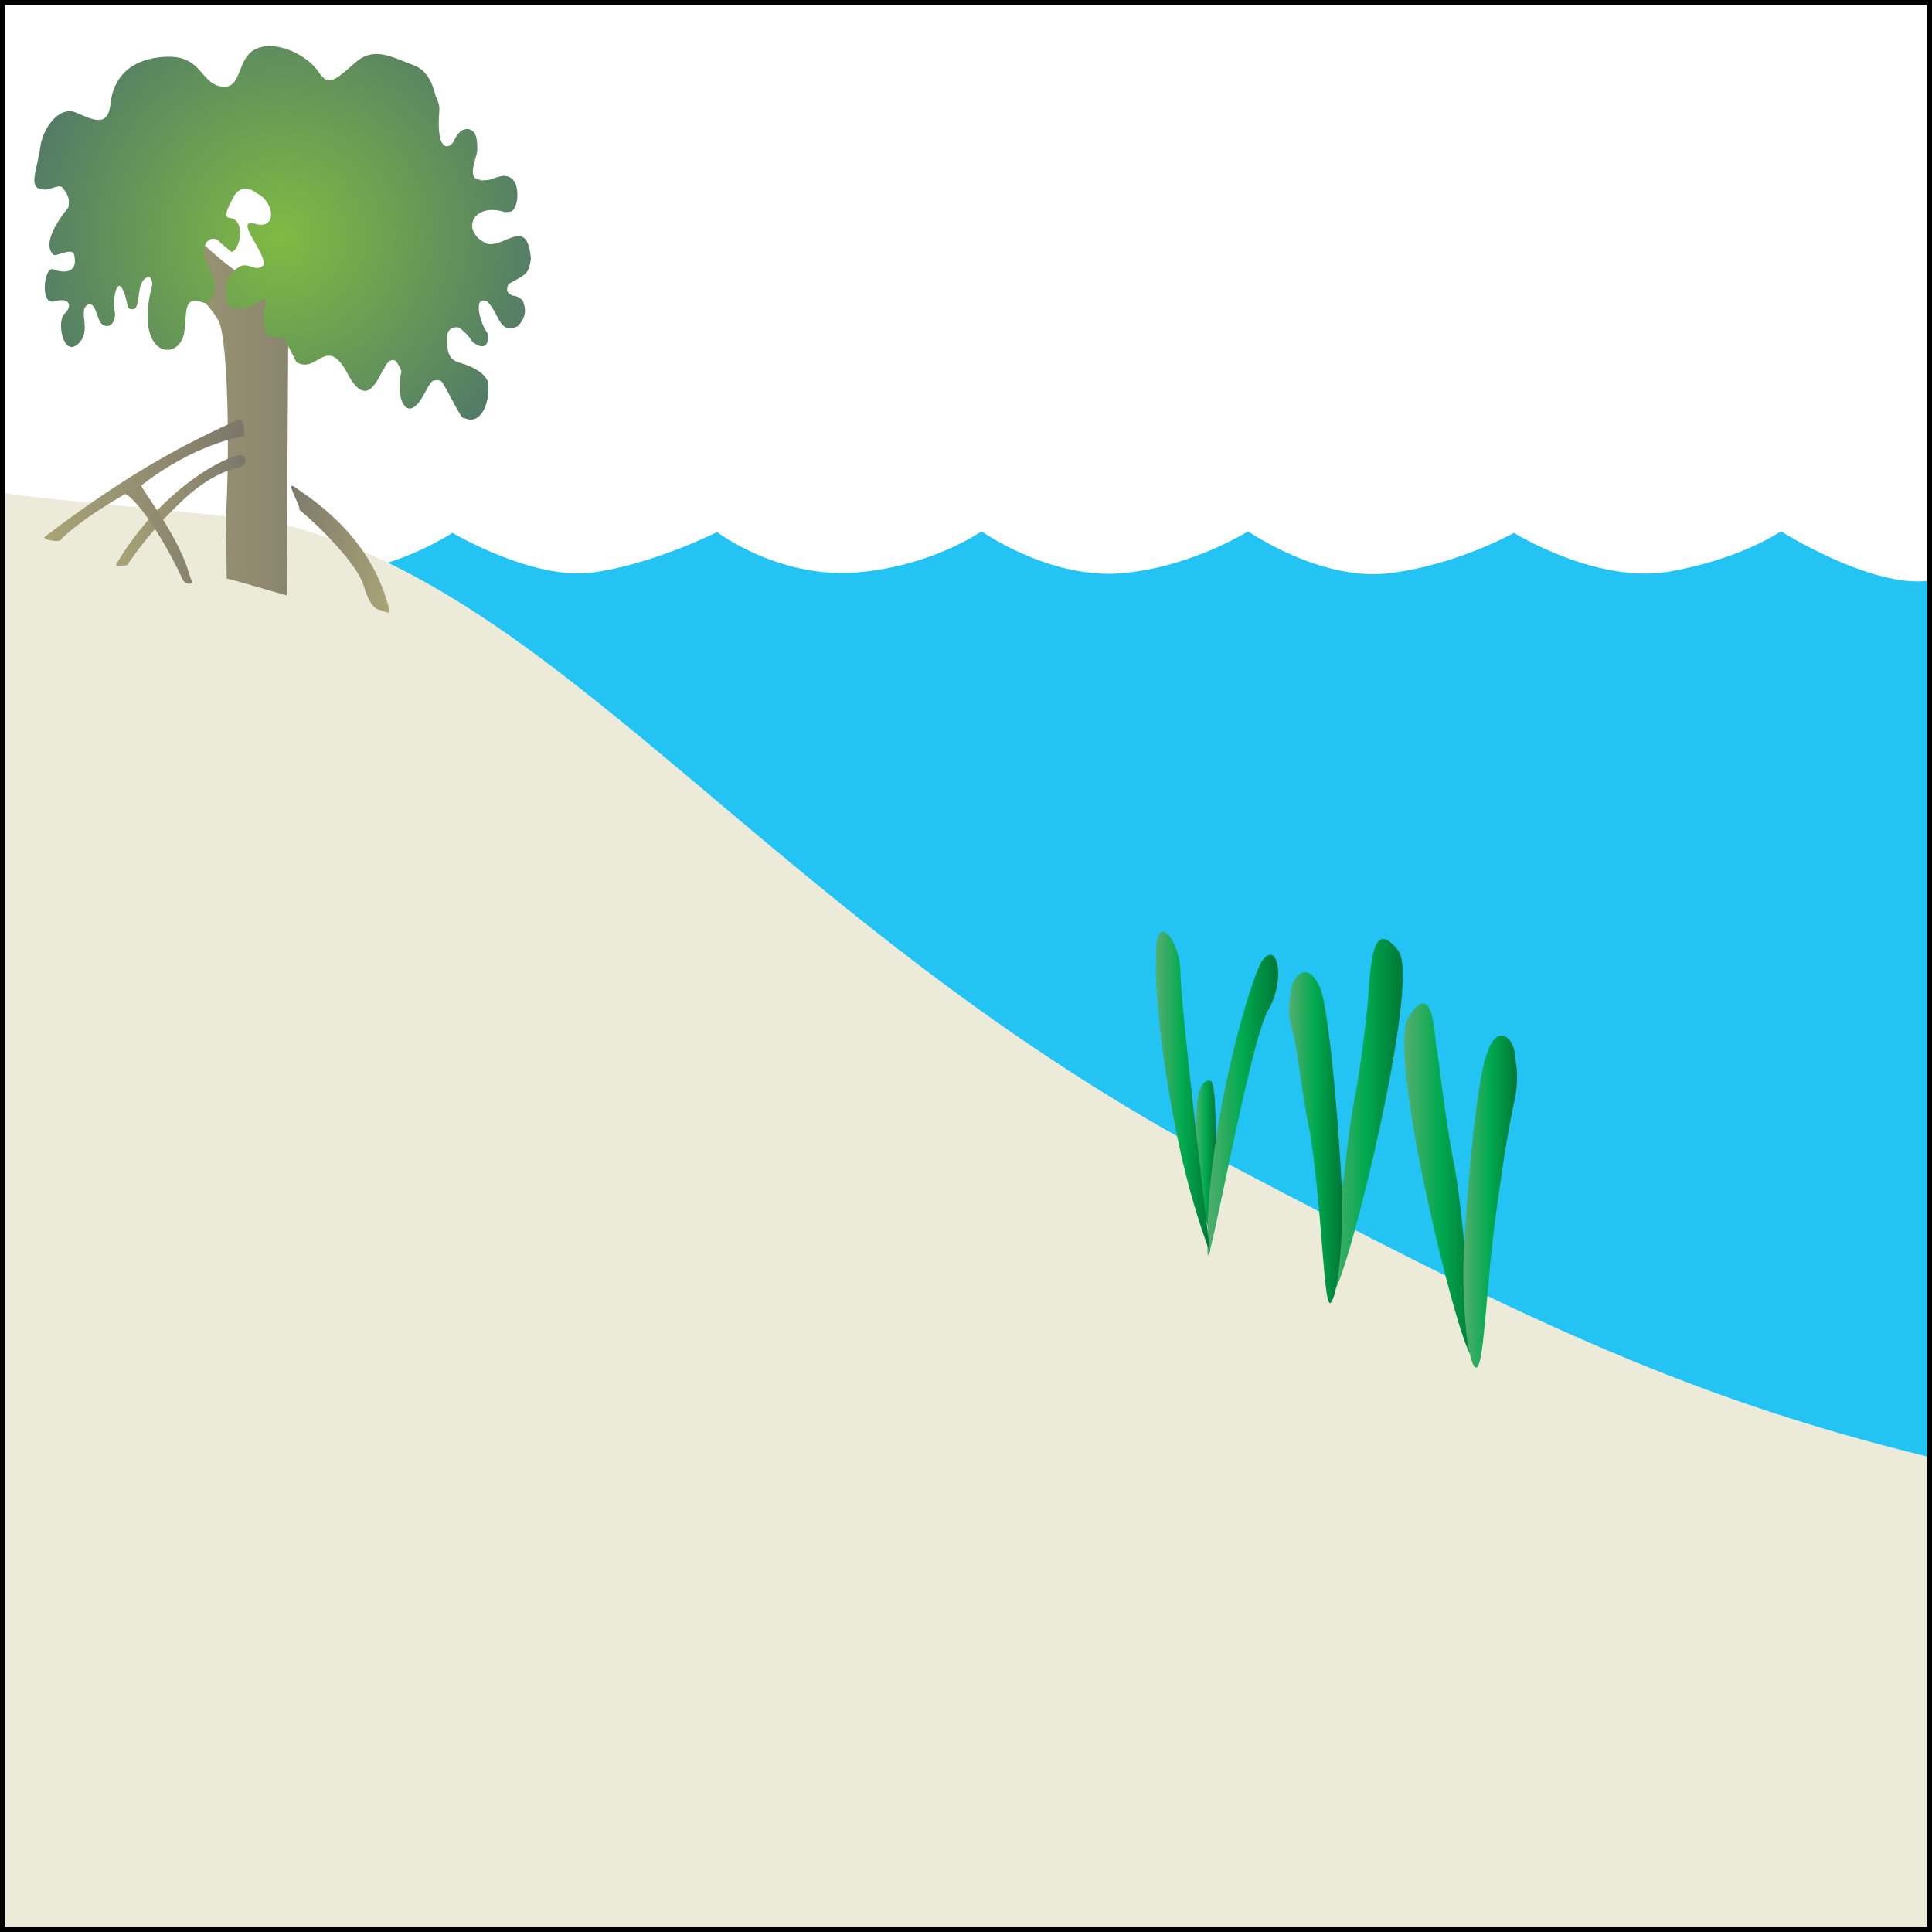 
        <svg xmlns:rdf="http://www.w3.org/1999/02/22-rdf-syntax-ns#" xmlns="http://www.w3.org/2000/svg" xmlns:cc="http://creativecommons.org/ns#" xmlns:xlink="http://www.w3.org/1999/xlink" xmlns:dc="http://purl.org/dc/elements/1.1/" x="0px" y="0px" width="500" height="500" viewBox="0 0 500 500" xml:space="preserve">
            <rect x="0" y="0" width="500" height="500" fill="#333333" stroke="none"/>
            <title>Seagrass habitat: coastal</title>
            <desc xmlns:ian_image_library="https://ian.umces.edu/media-library/">
                <ian_image_library:title>Seagrass habitat: coastal</ian_image_library:title>
                <ian_image_library:descr>Illustration of coastal seagrass habitat</ian_image_library:descr>
                <ian_image_library:scene>
                    <ian_image_library:contains>seagrass, SAV, habitat, coastal, coastline, shoreline</ian_image_library:contains>
                    <ian_image_library:when>2008-08-26</ian_image_library:when>
                </ian_image_library:scene>
            </desc>
            
<g id="ian_symbols_4af9f719b9990dd4755eeefccaada635">
	<g>
		<rect x="0.6" y="0.6" fill="#FFFFFF" width="498.7" height="498.7"/>
		<path fill="#23C4F4" d="M0.6,147.5c4.5,1.2,8,1,13.8,0.9c20.8-0.4,33.4-10.5,33.4-10.5s18.7,11.4,36.4,10.7
			c17.7-0.6,32.9-10.7,32.9-10.7s20.6,12.2,35.9,10.3c15.4-1.9,32.6-10.5,32.6-10.5s15.4,11.8,35.5,10.5c20-1.5,32.9-10.7,32.9-10.7
			s17.3,12.2,35.7,10.9c18.3-1.4,33.3-10.9,33.3-10.9s18.4,12.8,36.1,10.9c17.6-2,32.7-10.5,32.7-10.5s21.1,13.1,39.8,10.1
			c18.8-3.2,29.3-10.5,29.3-10.5s23.3,14.7,38.2,12.8v349.1H0.6L0.6,147.5L0.6,147.5z"/>
		<path fill="#ECEAD8" d="M0.6,127.5c8.3,1.7,63.6,6.2,70.1,7.6c74.9,16.7,129.9,104.4,246.5,165.8c72.5,38.1,117.3,60.5,182.2,76.2
			v122.2H0.6L0.6,127.5L0.6,127.5z"/>
			<linearGradient id="ian_symbols_0162a6409440aef4ed5408d20d0c3b43" gradientUnits="userSpaceOnUse" x1="677.444" y1="2431.919" x2="293.692" y2="2431.919" gradientTransform="matrix(0.197 0 0 -0.197 -35.476 576.979)">
			<stop  offset="0" style="stop-color:#7C766B"/>
			<stop  offset="1" style="stop-color:#A9A576"/>
		</linearGradient>
		<path fill="url(#ian_symbols_0162a6409440aef4ed5408d20d0c3b43)" d="M74.2,154.1c-5.4-1.5-11.8-3.5-15.6-4.4c0.2,0-0.2-13.8-0.2-15.2c1.1-16,0.7-47-1.9-51.6
			c-5.3-9.5-28.2-24.6-33.5-38.9c1.5-3.6,5-3.9,6.9-2.5c5.4,3.8,30.4,32.1,37.4,31.4c1.8-1.1,2.4-6.5,7.8-14.5
			c8.1-9.1,17.1-21.1,22.4-10.4c-16,15.7-24.1,36.8-22.9,38.4L74.2,154.1L74.2,154.1z"/>
			<linearGradient id="ian_symbols_33db0855a4221b14c1d85b3e8f99cd3f" gradientUnits="userSpaceOnUse" x1="504.632" y1="2255.909" x2="328.054" y2="2255.909" gradientTransform="matrix(0.197 0 0 -0.197 -35.476 576.979)">
			<stop  offset="0" style="stop-color:#7C766B"/>
			<stop  offset="1" style="stop-color:#A9A576"/>
		</linearGradient>
		<path fill="url(#ian_symbols_33db0855a4221b14c1d85b3e8f99cd3f)" d="M60.9,118c-7.2,2.4-20.9,11.4-30.7,27.8c-0.6,1,0.9,0.5,2.7,0.5c0,0,5.7-9.1,15.9-18.2
			c6-5.3,11.7-6.9,12.5-7C64.6,120.5,64,116.9,60.9,118L60.9,118z"/>
			<linearGradient id="ian_symbols_4ec9f8a4a9a19cf4e9b0ad9fee0f6af5" gradientUnits="userSpaceOnUse" x1="539.307" y1="2225.333" x2="707.544" y2="2186.485" gradientTransform="matrix(0.197 0 0 -0.197 -35.476 576.979)">
			<stop  offset="0" style="stop-color:#7C766B"/>
			<stop  offset="1" style="stop-color:#A9A576"/>
		</linearGradient>
		<path fill="url(#ian_symbols_4ec9f8a4a9a19cf4e9b0ad9fee0f6af5)" d="M76.2,126c6.2,4.2,20.2,13.7,24.6,32c0.2,1.1-1,0.3-2.7-0.2c0,0-2.2-0.1-3.9-6
			c-2-7.1-16.1-19.6-16.8-19.9C78.3,131.8,73.6,124.2,76.2,126L76.2,126z"/>
			<linearGradient id="ian_symbols_736e310f050e3b0419b095e9084450ee" gradientUnits="userSpaceOnUse" x1="503.443" y1="2267.712" x2="235.878" y2="2267.712" gradientTransform="matrix(0.197 0 0 -0.197 -35.476 576.979)">
			<stop  offset="0" style="stop-color:#7C766B"/>
			<stop  offset="1" style="stop-color:#A9A576"/>
		</linearGradient>
		<path fill="url(#ian_symbols_736e310f050e3b0419b095e9084450ee)" d="M61.9,108.5c-14.3,6.5-28.3,13.7-50.3,30.4c-1,0.8,4.2,1.6,4.2,0.7c0,0,3.7-4.3,16.5-11.7
			c0.8-0.4,7.5,6.1,15,22.1c0.5,1.1,2,1.2,2.5,0.9c0,0-0.8-2.2-1-2.9C45.8,138,36.1,126,36.6,125.6c13.8-10.7,25.7-12.6,26.6-12.7
			C63.4,109.4,62.3,108.3,61.9,108.5L61.9,108.5z"/>
			<radialGradient id="ian_symbols_92cc619e0eef26948d6aca4c2abb86bb" cx="550.758" cy="2628.715" r="413.984" gradientTransform="matrix(0.197 0 0 -0.196 -35.476 576.475)" gradientUnits="userSpaceOnUse">
			<stop  offset="0" style="stop-color:#7FBB43"/>
			<stop  offset="1" style="stop-color:#4A6E6E"/>
		</radialGradient>
		<path fill="url(#ian_symbols_92cc619e0eef26948d6aca4c2abb86bb)" d="M76.7,93.7l-2.6-5.1c-1.7-3.3-6.8,2.6-5.8-8.4c1.2-5-0.5-2-3.7-0.6c-0.7,0-5.6,1.3-5.9-1.5
			c-0.2-1.7-0.8-6,1.4-7.4c3.8-4.7,5.5,0.6,8.2-2.2c0.3-3.6-8.5-12.7-1.6-10.4c5.2,0.8,4-6-0.1-8c-2.7-2.2-4.9-1.1-5.7,0.2h-0.1
			c-1,2-3.5,6-1.4,6.1c4.5,0.4,2.6,8.7,0.5,8.8L57,62.8c-0.8-1.6-4.6-1.8-4.2,3.3c2.1,5.1,4.7,9,0.7,12.4c-0.9,0-3.2-1.4-4.4-0.2
			c-1.5,1.4-0.8,6.2-1.7,8.9c-2.3,6.5-12.7,4.3-8-13.5c0.1-0.4-0.3-2.5-1.2-2c-3.7,1.5-1,9.5-4.7,8.2c-0.6-0.2-0.6-2.2-1.4-4.2
			c-2-5.2-3,2.9-2.5,4.5c0.6,1.7-0.4,5.4-3.1,3.8c-1.5-0.9-1.6-6.5-4-5c-2.3,1.6,1.4,6.8-2.4,10.1c-3.8,3.3-5.5-6-3.4-7.9
			c2.1-2,1.4-4.4-2.6-3.2c-3.9,1.2-2.7-9.3-0.3-8.3c2.5,1,6.5,1.2,5.4-3.7c-0.5-2.2-4.7,0.6-5.4-0.1c-3.7-3.5,3.9-12.2,3.9-12.2
			s0.3-1.8-0.1-2.8c-0.4-1-0.7-1.4-1.4-2.3c-0.8-1.2-4.1,1.1-5.2,0.3C7,49,9.8,43.2,10.4,38.2c0.6-5,4.9-10.9,9.2-9.1
			c4.3,1.8,8.3,4.1,9-2.2c0.6-6.3,4.6-11.7,14.2-12.2c9.5-0.5,8.9,6.8,14.5,7.7c5.6,0.9,3.7-7.7,9.3-9.9c5.6-2.2,13.3,2.3,15.7,5.9
			c2.5,3.6,3.5,3.3,9.4-2c5-4.5,9.3-1.8,15.4,0.5c4.5,1.6,5.4,7.3,5.6,7.8c0.6,1.3,1.1,2.5,1,3.9c-0.8,9.4,1.7,10.5,3.5,8.3
			c0.5-0.6,0.6-1.7,2.1-3c0,0,1.9-1.4,3.4,0.4c1,1.2,0.8,4.6,0.8,4.6c0,1.7-3,7.6,0.8,7.6v0.2c4-0.1,2.5-0.6,5.9-1.2
			c2.8,0,3.8,2.2,3.7,5.6c-0.1,1.5-0.8,3.7-2,3.7l-1.2,0.1c-8.5-2.7-11.7,5.1-4.6,8.2c4.7,1,10.3-7.2,11.3,3.8
			c-0.6,4.1-1.1,4-5.8,6.6c-0.8,1.8-0.2,2.4,1,3c1.1,0,2.9,0.9,2.9,2c0.6,1.5,0.7,3.8-1.6,6c-4.8,2-4.5-3-7.7-6.4
			c-3.9-2-2.1,5.4,0,8.2c0.6,4-1.9,4-4.1,2c-0.5-1.3-3.2-3.5-3.2-3.5c-1.2-0.4-3.2,0.2-3.2,2.4c-0.1,3.9,0.5,5.8,3,6.6
			c1.1,0.3,7.7,2.2,7.7,6c0.3,4.4-1.9,10.4-6.2,8.4c-0.7,0.9-4.1-7-5.9-9.4c-0.5-0.7-2-0.3-2-0.3c-1.1,0-2.4,3.9-4.1,5.9
			c-1.6,1.8-3.4,2.2-4.5-1.5c-1-8.7,1.6-4.8-1.1-9.3c-1.3-1.4-3.1,1-3.1,1.7c-1.3,1.2-4.2,11.7-9.6,1.3C84.4,86.4,82.1,97,76.7,93.7
			L76.7,93.7z"/>
		<path d="M500,500H0V0h500V500z M1.3,498.7h497.5V1.3H1.3V498.7z"/>
		<g>
			<linearGradient id="ian_symbols_060845c7258e8f6439e57fca8fcc258a" gradientUnits="userSpaceOnUse" x1="309.471" y1="299.659" x2="314.611" y2="299.659">
				<stop  offset="0" style="stop-color:#54AE6F"/>
				<stop  offset="0.489" style="stop-color:#00AA4F"/>
				<stop  offset="1" style="stop-color:#007736"/>
			</linearGradient>
			<path fill="url(#ian_symbols_060845c7258e8f6439e57fca8fcc258a)" d="M313.2,319.4c0.7,3.5,2.8-39.7,0-39.7C306.9,278.3,309.7,309.7,313.2,319.4z"/>
			<linearGradient id="ian_symbols_7d5833ab2ba02a64f9e9f7b3779e9e42" gradientUnits="userSpaceOnUse" x1="312.476" y1="286.045" x2="330.812" y2="286.045">
				<stop  offset="0" style="stop-color:#54AE6F"/>
				<stop  offset="0.489" style="stop-color:#00AA4F"/>
				<stop  offset="1" style="stop-color:#007736"/>
			</linearGradient>
			<path fill="url(#ian_symbols_7d5833ab2ba02a64f9e9f7b3779e9e42)" d="M312.5,324.3c0,7.7,11.1-56.4,16-63.4c4.2-7.7,2.1-18.1-2.1-11.9
				C323,255.3,311.8,293.7,312.5,324.3L312.5,324.3z"/>
			<linearGradient id="ian_symbols_f9d3a25f98e5e854a12356476ef9383f" gradientUnits="userSpaceOnUse" x1="299.176" y1="282.764" x2="313.202" y2="282.764">
				<stop  offset="0" style="stop-color:#54AE6F"/>
				<stop  offset="0.489" style="stop-color:#00AA4F"/>
				<stop  offset="1" style="stop-color:#007736"/>
			</linearGradient>
			<path fill="url(#ian_symbols_f9d3a25f98e5e854a12356476ef9383f)" d="M313.2,324.3c0,0-7.7-64.1-7.7-72.5c0-8.4-6.3-16-6.3-5.6v1.4c-0.7,9.8,2.8,36.9,7.7,56.4
				C309.7,315.3,313.2,324.3,313.2,324.3L313.2,324.3z"/>
			<linearGradient id="ian_symbols_49323520e137a3a4812cbc1beb8bdfd3" gradientUnits="userSpaceOnUse" x1="363.498" y1="305.414" x2="382.051" y2="305.414">
				<stop  offset="0" style="stop-color:#54AE6F"/>
				<stop  offset="0.489" style="stop-color:#00AA4F"/>
				<stop  offset="1" style="stop-color:#007736"/>
			</linearGradient>
			<path fill="url(#ian_symbols_49323520e137a3a4812cbc1beb8bdfd3)" d="M379.4,323.6c-0.7-1.4-1.4-14.6-3.5-24.4c-2.1-11.1-3.5-25.1-4.2-28.6c-0.7-6.3-1.4-16-7-7.7
				c-6.3,8.4,12.5,84.3,16,87.8C384.3,354.3,379.4,323.6,379.4,323.6L379.4,323.6z"/>
			<linearGradient id="ian_symbols_44207a54dc5feef47db626dcd0b0e0c4" gradientUnits="userSpaceOnUse" x1="378.708" y1="310.948" x2="392.568" y2="310.948">
				<stop  offset="0" style="stop-color:#54AE6F"/>
				<stop  offset="0.489" style="stop-color:#00AA4F"/>
				<stop  offset="1" style="stop-color:#007736"/>
			</linearGradient>
			<path fill="url(#ian_symbols_44207a54dc5feef47db626dcd0b0e0c4)" d="M381.5,353.6c2.8,3.5,2.8-21.6,6.3-43.9c1.4-10.5,2.8-18.8,4.2-25.1c1.4-7,0-10.5,0-11.8
				c0-3.5-4.2-8.4-7-0.7c-3.5,8.4-6.3,48.8-6.3,57.1C378.7,337.6,379.4,350.1,381.5,353.6L381.5,353.6z"/>
			<linearGradient id="ian_symbols_a7c23d0d79774814bd30a5898d30dbec" gradientUnits="userSpaceOnUse" x1="344.112" y1="288.7" x2="363.007" y2="288.7">
				<stop  offset="0" style="stop-color:#54AE6F"/>
				<stop  offset="0.489" style="stop-color:#00AA4F"/>
				<stop  offset="1" style="stop-color:#007736"/>
			</linearGradient>
			<path fill="url(#ian_symbols_a7c23d0d79774814bd30a5898d30dbec)" d="M347.3,306.9c0.7-1.4,1.4-13.9,3.5-23.7c2.1-11.8,3.5-25.8,3.5-28.6c0.7-7,1.4-16.7,7.7-8.4
				c5.6,8.4-13.2,84.3-16.7,87.8C341.8,337.6,347.3,306.9,347.3,306.9L347.3,306.9z"/>
			<linearGradient id="ian_symbols_6ca9b80c11dc510481d42ffd6bb2d9e2" gradientUnits="userSpaceOnUse" x1="333.654" y1="294.418" x2="347.35" y2="294.418">
				<stop  offset="0" style="stop-color:#54AE6F"/>
				<stop  offset="0.489" style="stop-color:#00AA4F"/>
				<stop  offset="1" style="stop-color:#007736"/>
			</linearGradient>
			<path fill="url(#ian_symbols_6ca9b80c11dc510481d42ffd6bb2d9e2)" d="M344.6,336.9c-2.1,3.5-2.1-21.6-5.6-43.9c-2.1-9.8-2.8-18.8-4.2-25.1c-2.1-6.3-0.7-9.8-0.7-11.2
				c0-3.5,4.2-9.1,7.7-0.7c2.8,8.4,5.6,48.1,5.6,56.4C347.3,320.8,346.6,333.4,344.6,336.9L344.6,336.9z"/>
		</g>
	</g>
</g>
</svg>
